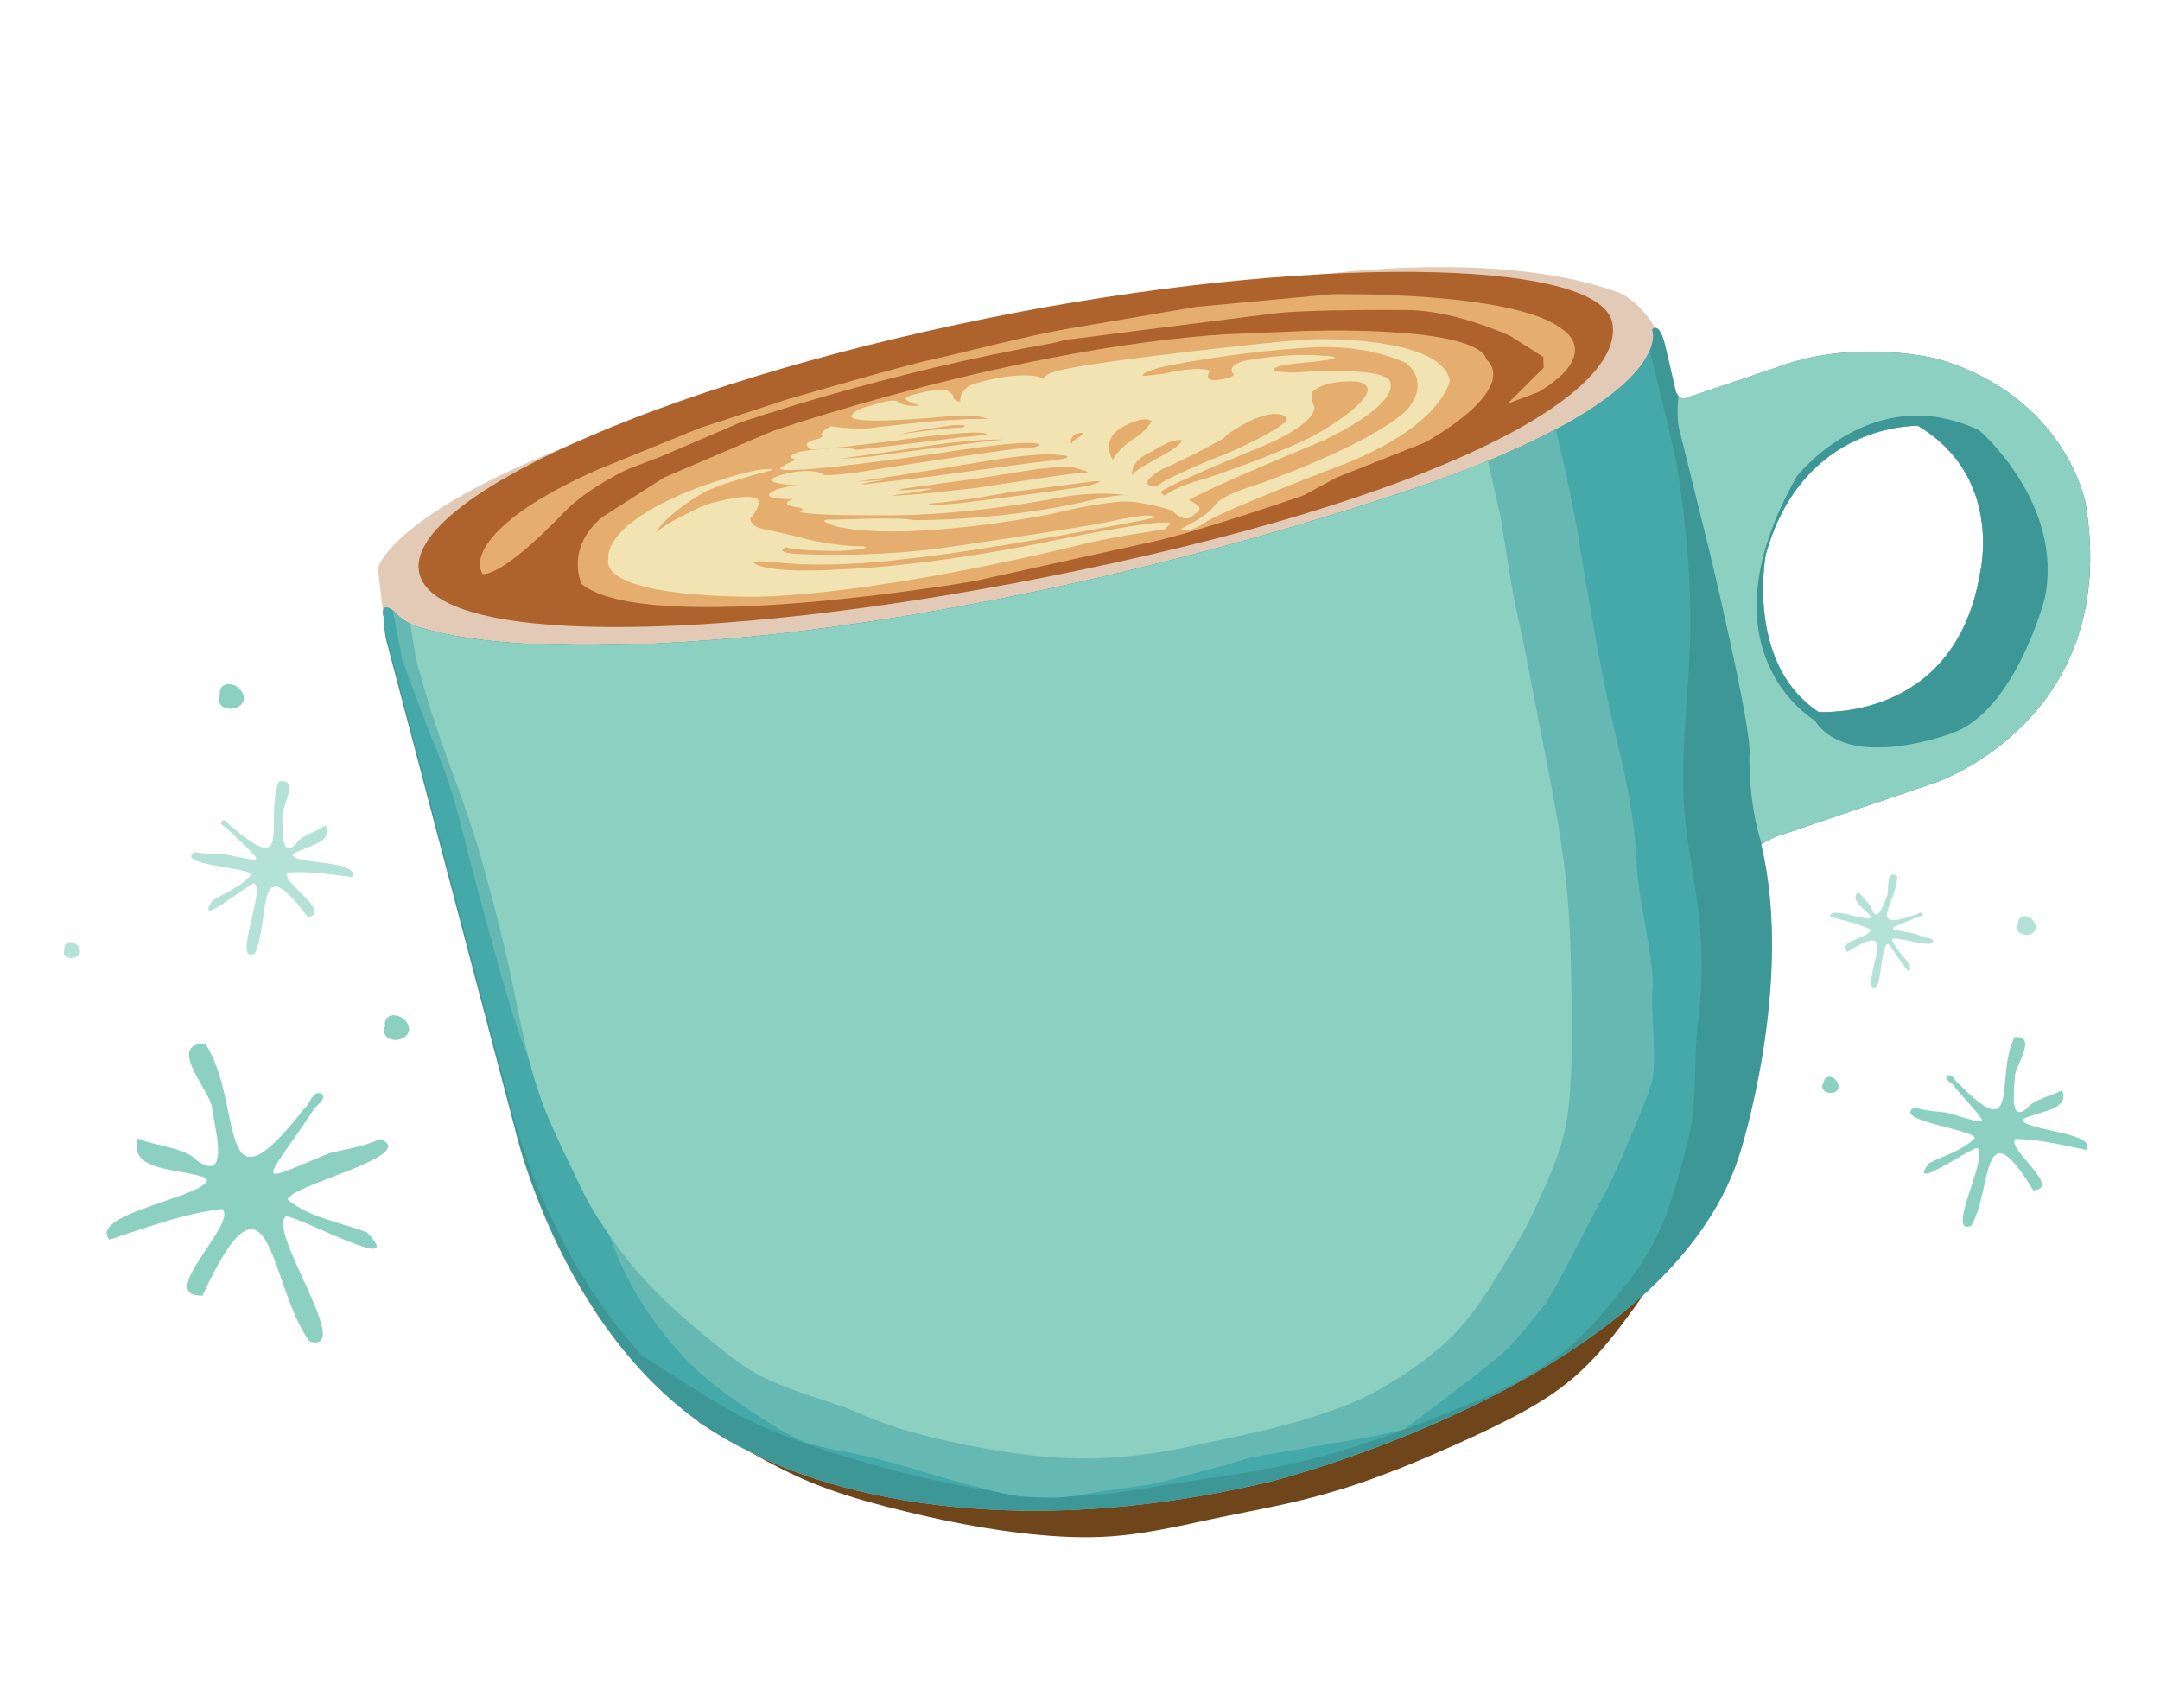 <?xml version="1.0" encoding="UTF-8"?>
<svg id="Layer_1" data-name="Layer 1" xmlns="http://www.w3.org/2000/svg" viewBox="0 0 209 165.28">
  <defs>
    <style>
      .cls-1 {
        fill: #66b9b3;
      }

      .cls-2 {
        fill: #44a9a8;
      }

      .cls-3 {
        fill: #3c9796;
      }

      .cls-4 {
        fill: #af632c;
      }

      .cls-5 {
        fill: #8cd0c2;
      }

      .cls-6 {
        fill: #e5ad6e;
      }

      .cls-7 {
        fill: #b5e2d7;
      }

      .cls-8 {
        fill: #f1e4b2;
      }

      .cls-9 {
        fill: #6f451c;
      }

      .cls-10 {
        fill: #e2cab6;
      }
    </style>
  </defs>
  <g>
    <g>
      <path class="cls-9" d="M161.35,50.68c-.35-2.15-1.53-6.43-2.35-9.63-10.27,14.82-49.44,24.83-49.44,24.83-50.68,13.34-67.26,4.17-67.26,4.17-1.53-.95-2.41-2.26-2.9-3.58.02.67.12,1.33.32,2.01,0,0,13.3,42.14,14.69,46.51,0,0,3.59,13.16,13.3,22.71,1.33.81,2.68,1.57,4.02,2.33,2.26,1.28,4.54,2.53,6.94,3.5,2.28.92,4.63,1.63,7,2.24,4.95,1.28,10,2.33,15.07,2.78,2.57.23,5.14.3,7.71.04,2.56-.26,5.08-.78,7.58-1.33,2.63-.58,5.27-1.06,7.9-1.63,2.62-.57,5.19-1.27,7.73-2.14,2.52-.86,5-1.86,7.44-2.93,2.37-1.03,4.73-2.1,7.03-3.29,2.22-1.14,4.39-2.44,6.29-4.1,1.79-1.57,3.33-3.41,4.76-5.34.72-.96,1.44-1.93,2.1-2.95.63-.98,1.18-2.02,1.65-3.1.95-2.19,1.54-4.51,2.11-6.83.32-1.28.61-2.58.76-3.9.15-1.3.19-2.62.2-3.93,0-1.35,0-2.7.09-4.04.09-1.34.25-2.68.3-4.02.11-2.64-.07-5.3-.46-7.93-.4-2.7-1.02-5.36-1.33-8.07-.61-5.37.03-10.77.12-16.14.09-5.43-.47-10.87-1.36-16.23Z"/>
      <path class="cls-10" d="M156.38,28.22c-12.05-4.3-30.17-1.44-30.17-1.44-21.29,2.3-53.74,10.52-53.74,10.52-34.18,9.74-35.9,17.67-35.9,17.67l.8,6.96s11.24,42.73,12.42,47.17c0,0,5.21,23.49,23.18,31.56,0,0,17.84,10.37,49.97,2.7,0,0,38.36-9.58,45.37-31.65,0,0,5.35-16.49,2.09-30.03,0,0,1.29-.78,2.22-.99l14.66-4.98s18-6.06,14.51-27.02c0,0-1.86-10.29-14.27-13.95,0,0-7.97-2.08-15.61.81l-8.92,3.01s-.42.19-.83-.63l-.76-3.33c-1.69-5.39-5.01-6.39-5.01-6.39ZM191.6,55.41c-2.38,14.51-15.65,13.48-15.65,13.48-7.1-4.71-5.1-15.23-5.1-15.23,3.58-12.83,14.73-12.46,14.73-12.46,8.29,4.92,6.02,14.21,6.02,14.21Z"/>
      <path class="cls-3" d="M37.16,59.91c0,.67.06,1.35.22,2.03,0,0,11.24,42.73,12.42,47.17,0,0,5.21,23.49,23.18,31.56,0,0,17.84,10.37,49.97,2.7,0,0,38.36-9.58,45.37-31.65,0,0,5.35-16.49,2.09-30.03,0,0,1.29-.78,2.22-.99l14.66-4.98s18-6.06,14.51-27.02c0,0-1.86-10.29-14.27-13.95,0,0-7.97-2.08-15.61.81l-8.92,3.01s-.42.19-.83-.63l-.98-4.25s-.52-2.66-1.34-1.8c0,0,2.61,5.89-19.58,14.16,0,0-28.93,10.82-62.74,15.02,0,0-25.41,3.37-37.14-.43,0,0-1.25-.3-2.28-1.5,0,0-1.43-1.18-.95.77ZM191.6,55.41c-2.38,14.51-15.65,13.48-15.65,13.48-7.1-4.71-5.1-15.23-5.1-15.23,3.58-12.83,14.73-12.46,14.73-12.46,8.29,4.92,6.02,14.21,6.02,14.21Z"/>
      <g>
        <path class="cls-2" d="M160.22,36.26l-.59-2.36c-.99,2.4-4.93,6.77-19.36,12.15,0,0-28.93,10.82-62.74,15.02,0,0-25.41,3.37-37.14-.43,0,0-1.25-.3-2.28-1.5,0,0-1.43-1.18-.95.77,0,.3.01.6.04.9,2.35,8.9,11.1,42.03,12.16,46,0,0,3.07,13.83,12.72,24.31,1.35.92,2.72,1.78,4.08,2.65,2.3,1.47,4.63,2.9,7.1,4.04,2.35,1.09,4.78,1.96,7.24,2.74,5.14,1.62,10.4,3,15.72,3.75,2.7.38,5.4.6,8.11.47,2.71-.13,5.38-.55,8.04-1,2.79-.47,5.6-.84,8.39-1.3,2.78-.46,5.53-1.06,8.23-1.84,2.69-.78,5.34-1.69,7.95-2.69,2.53-.97,5.06-1.97,7.52-3.09,2.37-1.09,4.71-2.34,6.75-3.98,1.94-1.56,3.61-3.42,5.16-5.37.78-.98,1.57-1.96,2.28-2.99.69-1,1.29-2.06,1.81-3.17,1.05-2.25,1.72-4.64,2.38-7.05.36-1.33.7-2.66.89-4.03.18-1.35.26-2.72.29-4.09.04-1.41.05-2.81.17-4.2.13-1.39.32-2.77.4-4.16.17-2.73.03-5.5-.32-8.23-.36-2.81-.96-5.58-1.22-8.39-.53-5.55.26-11.05.46-16.53.21-5.53-.27-11.08-1.08-16.56-.32-2.19-1.45-6.57-2.23-9.82Z"/>
        <path class="cls-1" d="M140.27,46.05s-28.93,10.82-62.74,15.02c0,0-25.41,3.37-37.14-.43,0,0-1.25-.3-2.28-1.5,0,0-.04-.03-.1-.07l.91,4.74c.49,1.34.98,2.68,1.48,4.01.38,1.02.76,2.05,1.16,3.06.41,1.03.84,2.06,1.23,3.1.79,2.06,1.39,4.16,1.93,6.31,1.09,4.37,2.28,8.72,3.49,13.07.6,2.16,1.23,4.31,1.95,6.44.72,2.12,1.55,4.2,2.43,6.26.88,2.06,1.82,4.09,2.81,6.09.98,1.98,2.04,3.91,2.94,5.93.45.99.83,2.01,1.23,3.02.39.99.83,1.95,1.33,2.89.95,1.8,2.07,3.5,3.32,5.08,1.23,1.57,2.6,3.02,4.1,4.29,1.6,1.35,3.32,2.55,5.06,3.67,1.67,1.07,3.4,2.22,5.27,2.76.98.28,1.98.47,2.97.66,1.02.19,2.03.4,3.03.66,1.97.49,3.92,1.09,5.88,1.67,1.93.56,3.88,1.08,5.83,1.57.97.24,1.95.44,2.94.49,1,.06,2.01.1,3.01.07,1.04-.03,2.04-.2,3.06-.39,1.01-.18,2.03-.35,3.06-.48,1.03-.13,2.07-.25,3.09-.45,1.02-.2,2.03-.47,3.03-.75,2-.56,4.03-1.01,6-1.68.97-.33,14.61-2.35,15.44-2.95.83-.59,1.63-1.22,2.45-1.83.81-.61,5.74-4.32,7.28-5.72.72-.66,3.24-3.71,3.82-4.52,1.12-1.55,4.6-8.71,5.64-10.47.97-1.65,4.02-8.89,4.61-10.8.61-1.98-.11-7.14.12-9.23.23-2.08-1.44-9.29-1.51-11.4-.07-2.08-.29-4.16-.62-6.23-.34-2.1-.8-4.18-1.31-6.25-1.08-4.4-1.88-8.84-2.65-13.26-.38-2.22-.79-4.44-1.12-6.66-.17-1.1-.66-3.49-1.14-5.84l-1.02-4.45c-2.63,1.39-5.98,2.9-10.27,4.5Z"/>
        <path class="cls-5" d="M140.27,46.05s-28.93,10.82-62.74,15.02c0,0-25.41,3.37-37.14-.43,0,0-.28-.07-.69-.27l.56,3.47c.3,1.03.6,2.07.89,3.1.87,3.06,1.98,6.03,3.06,9.02.54,1.49,1.07,2.99,1.56,4.51.49,1.51.92,3.05,1.34,4.58.85,3.11,1.66,6.25,2.33,9.41.66,3.12,1.22,6.28,2.1,9.36.43,1.53.95,3.04,1.58,4.51.64,1.5,1.36,2.96,2.06,4.43.68,1.42,1.31,2.85,2.11,4.2.78,1.31,1.66,2.56,2.56,3.8,1.74,2.4,3.78,4.51,5.97,6.46,1.1.98,2.23,1.92,3.37,2.84,1.1.89,2.2,1.79,3.41,2.52,2.5,1.5,5.23,2.28,7.94,3.19.7.23,1.39.48,2.08.76.67.28,1.34.58,2.02.85,1.38.54,2.79.99,4.22,1.37,2.9.78,5.86,1.36,8.81,1.8,3.02.45,6.05.67,9.08.54,3.04-.14,6.06-.6,9.02-1.25,3.04-.67,6.12-1.26,9.12-2.1,1.48-.41,2.95-.88,4.39-1.4,1.42-.51,2.81-1.1,4.12-1.85,2.48-1.41,4.9-3.04,6.96-5.04,2.06-2,3.58-4.46,5.08-6.92.77-1.26,1.54-2.5,2.22-3.81.67-1.31,1.28-2.67,1.88-4.02.56-1.28,1.09-2.57,1.5-3.91.42-1.39.67-2.82.8-4.28.28-3.1.27-6.22.23-9.34-.04-3.16-.09-6.31-.32-9.46-.23-3.18-.68-6.31-1.24-9.45-.58-3.2-1.22-6.39-1.84-9.58-.61-3.19-1.21-6.37-1.92-9.53-.45-1.99-1.03-5.95-1.59-9.3l-1.2-5.26c-1.14.47-2.35.95-3.66,1.43Z"/>
      </g>
      <path class="cls-5" d="M201.79,48.7s-1.86-10.29-14.27-13.95c0,0-7.97-2.08-15.61.81l-8.92,3.01s-.26.12-.58-.25c-.13,1.25-.15,2.59.15,3.52l2.81,11.35s4.25,17.67,3.9,19.89c0,0-.14,4.47,1.18,8.58.22-.13,1.34-.78,2.17-.97l14.66-4.98s18-6.06,14.51-27.02ZM175.95,68.89c-7.1-4.71-5.1-15.23-5.1-15.23,3.58-12.83,14.73-12.46,14.73-12.46,8.29,4.92,6.02,14.21,6.02,14.21-2.38,14.51-15.65,13.48-15.65,13.48Z"/>
      <path class="cls-3" d="M173.85,46.11c-9.65,16.99,1.74,23.6,1.74,23.6,3.3,5.03,13.18,1.27,13.18,1.27,6.19-2.06,9.06-13,9.06-13,1.97-9.23-6.32-16.34-6.32-16.34-10.36-4.91-17.67,4.47-17.67,4.47ZM191.6,55.41c-2.38,14.51-15.65,13.48-15.65,13.48-7.1-4.71-5.1-15.23-5.1-15.23,3.58-12.83,14.73-12.46,14.73-12.46,8.29,4.92,6.02,14.21,6.02,14.21Z"/>
    </g>
    <g>
      <path class="cls-4" d="M40.56,55.41c1.45,6.94,27.62,6.95,60.35.49,38.21-7.55,56.36-17.66,55.1-24.64-1.15-6.39-29.95-6.64-60.35-.49-32.53,6.58-56.55,17.7-55.1,24.64"/>
      <path class="cls-6" d="M118.65,32.35l7.49-.32s16.82-.64,17.72,2.81c0,0,3.46,2.44-5.89,7.94l-8.68,3.44-3.14,1.71s-10.48,3.63-14.89,4.55l-17.09,3.77s-31.48,5.44-37.9.26c0,0-1.63-3.4,1.97-6.45l6.01-3.85,10.48-4.49s23.2-8.02,43.92-9.38"/>
      <path class="cls-6" d="M57.99,45.38l9.72-3.96,8.41-2.76s11.35-3.3,14-3.86,9.07-2.27,13.06-2.96c.53-.09,12.52-2.14,12.52-2.14l13.19-1.23s17.62-.33,22.27,3.39c0,0,3.95,2.3-2.28,6.07l-3.01,1.13,3.49-3.47-.03-1.05-3.19-2.02s-4.91-2.33-9.55-2.51c0,0-9.97-.12-13.56.35l-13.32,1.69c-.73.09-1.46.18-2.18.28l-4.41.56-1.33.33c-16.05,2.79-30.18,7.67-30.18,7.67l-7.67,3.29c-1.8.68-3.1,1.18-3.1,1.18,0,0-3.94,1.79-6.25,4.2-6.32,6.58-7.92,5.98-7.92,5.98l-.21-.57s-1.36-3.91,11.53-9.6"/>
      <path class="cls-8" d="M75.05,47.43c-2.12.93,1.68.87,1.68.87-1.47.52.24.76.24.76,1.29.16.36.5.36.5,1.8.36,7.39.3,7.39.3,8.49.18,17.73-1.7,17.73-1.7,4.07-.74,6.52-.23,6.52-.23-1.12-.12-4.43.71-4.43.71-8.47,1.83-16.25,1.69-16.25,1.69-.61-.32-7.54-.04-7.54-.04-2.39-.12.26.68.26.68,7.18,1.51,20.66-1.22,20.66-1.22,4.39-1.09,6.82-1.21,6.82-1.21,1.94-.12,4.93.86,4.93.86,1.39,1.5,2.18.33,2.18.33.99-.49.2-1-.59-1.33,2.61-1.5,13.12-5.8,13.12-5.8,8.31-4.1,6.21-5.92,6.21-5.92-1.36-1.16-8.1-.69-8.1-.69-1.73.19-2.93-.13-2.93-.13-.49-.52,2.86-.76,2.86-.76,5.28-.51,1.97-.67,1.97-.67-3.71-.33-7.62.47-7.62.47-1.84.39-1.25,1.2-1.25,1.2.6.45-1.72.7-1.72.7-1.19-.01-.46-.92-.46-.92-1.07-.47-3.77.13-3.77.13-.86.24-2.74.37-2.74.37-.21-.38,2.08-.92,2.08-.92,7.5-1.49,13.76-1.81,13.76-1.81,5.78-.45,9.57,1.41,9.73,1.55,2.39,2.21-.16,4.61-.16,4.61-3.89,3.48-14.37,7.09-14.37,7.09-3.48,1.05-3.98,1.88-3.98,1.88-.89,1.3-3.4,2.39-3.4,2.39.97.47,2.4-.63,2.4-.63,1.64-1.13,13.03-5.48,13.03-5.48,9.97-3.83,10.61-8.26,10.61-8.26-.85-4.25-12.73-3.98-12.73-3.98-2.68,0-13.96,1.39-13.96,1.39-9.73,1.15-11.12,1.66-11.12,1.66-1.55.33-1.51.83-1.51.83-.25-.27-1.15-.35-1.15-.35-2.61-.2-5.58.81-5.58.81-1.45.45-1.32,1.72-1.32,1.72-.46-.08-.66-.36-.66-.36.06-.48-.75-.79-.75-.79-1.23-.1-3.01.43-3.01.43-.83.2-.87.45-.87.45.17.28,1.36.64,1.36.64-1.65.17-2.2-.45-2.2-.45-.68-.19-2.42.43-2.42.43-1.53.29-1.96.95-1.96.95-.62,1.09,9.06.13,9.06.13,3.25-.34,4.1.25,4.1.25-1.04-.06-2.2-.01-3.24.08-1.65-.02-8.33.81-8.33.81-1.28.15-3.54-.2-3.54-.2-.81.3-.99.78-.99.78.44.16-.21.42-.21.42-2.12.39-.73,1.05-.73,1.05,1.54-.01,8.25-.88,8.25-.88,3.56-.55,7.17-.79,7.6-.77,3.06.15-1.18.44-1.18.44-2.13.29-10.36,1.25-10.36,1.25-.83-.52-5.39.16-5.39.16-1.33.4-.97.65-.37.8-1,.32-1.57.8-1.57.8-.31.85,15.32-1.44,15.32-1.44,5.65-.89,8-1,8-1,2.88-.05,1.23.43,1.23.43-1.62-.07-17.6,2.5-17.6,2.5-3.49.39-2.83.03-2.83.03-1.41-.58-3.74.05-3.74.05-2.51.69-.64.98,1.22,1.1-1.47.18-2.11.45-2.11.45M92.09,41.15c2.18-.09.96.22.96.22-1.25-.02-6.12.68-6.12.68,1.77-.42,5.15-.89,5.15-.89h0M90,43.11c5.03-.72,7.1-.56,7.1-.56-1.28.04-12.51,1.58-12.51,1.58-.73.11-2,.19-3.29.24,3.79-.47,8.7-1.26,8.7-1.26M102.53,44.03c2.53.22-1.79.66-1.79.66-.46.03-5.58.72-10.37,1.38-3.36.41-6.76.8-6.76.8-1.23.06,2.29-.49,2.29-.49-.37.05-1.7.14-3.02.24,5.18-.76,12.79-2.04,12.79-2.04,5.63-.91,6.85-.54,6.85-.54M104.04,42.02s.85-.33.73.05c0,0-1.21.65-1.06.91.01.01.02.02.03.03,0,0,.02.02.03.02,0,0-.01,0-.03-.02-.01,0-.02-.02-.03-.03-.11-.12-.28-.44.32-.96M128.41,41.38c-2.65,1.9-11.7,4.91-11.7,4.91-2.35.62-3.48,1.26-4.01,1.67-.26-.1-.34-.26-.33-.41,1.35-.96,10.15-4.51,10.15-4.51,5.24-2.32,4.63-3.72,4.63-3.72-.31-.6-.17-1.41-.17-1.41,1.33-1.21,4.25-1,4.25-1,3.63.61-2.82,4.48-2.82,4.48M111.93,47.09c-2.33-.11.53-1.7.53-1.7,3-1.28,5.95-2.99,5.95-2.99.39-.54,2.41-1.61,2.41-1.61,3.02-1.43,3.7-.33,3.7-.33.25.79-5.91,3.48-5.91,3.48-2.08.7-5.68,2.46-5.68,2.46-.56.3-.86.52-1.01.69M109.55,46.02s-.33-1.42,1.96-2.35c0,0,1.89-1.28,2.85-1.07,0,0,.02.49-2.25,1.68,0,0-2.64,1.39-2.57,1.74M107.69,44.52s-.61-.91-.29-1.87c.14-.44.47-.89,1.14-1.28,0,0,2.04-1.23,2.89-.63,0,0-.42.97-1.94,1.85,0,0-1.69,1.26-1.8,1.93M92.9,48.69c-3.88.36-2.94.04-2.94.04,3.77-.31,7.32-1.02,7.58-1.08,3.42-.43,6.76-.87,6.76-.87,4.14-.61.94.25.94.25-4.1.65-12.34,1.66-12.34,1.66M89.86,47.73c-6.49.53-2.18.03-2.18.03,5.3-.82.26-.34.26-.34-3.17.14,2.55-.55,2.55-.55l.13-.03c4.08-.52,7.47-1.09,7.47-1.09,5.34-.92,5.95-.47,6.25-.39,1.94.5.11.42.11.42-.68.01-5.77.79-9.93,1.43-2.28.26-4.65.52-4.65.52"/>
      <path class="cls-8" d="M58.87,53.98s-.64-3.13,8.3-6.66c0,0,6.3-2.36,7.64-1.86,0,0-5.81,1.48-7.05,2.4,0,0-3.22,1.85-4.31,3.68.73-.59,1.65-1.19,2.75-1.69,0,0,1.94-1.1,3.25-1.32,0,0,4.21-1.12,3.97.19,0,0-.19.82-.83,1.46,0,0-.02.75,1.28,1.01,0,0,3.38.72,4.1.96,0,0,2.88.72,5.59.72,0,0,1.25.25-2.32.44,0,0-3.99.04-5.19-.35,0,0-1.56.62,1.96.68,0,0,7.16.33,14.2-.76,0,0,11.56-1.68,15.09-2.39,0,0,4.56-1.07,4.39-.38,0,0-2.45.52-4.28.83,0,0-13.18,2.51-19.84,3.15,0,0-6.18.89-11.97.38,0,0-2.91-.37-2.61.03,0,0,.91,1.07,8.66.58,0,0,7.72-.2,19.68-2.65,0,0,11.59-2.42,11.92-1.77l-.57.57s-4.53.63-7.63,1.36c0,0-18.69,4.76-31.52,5.15,0,0-15.49.29-14.67-3.75"/>
    </g>
  </g>
  <path class="cls-5" d="M10.57,119.96c3.54-1.15,7.26-2.55,10.92-2.97,1.62,1.34-6.58,8.5-1.9,8.38,6.68-14.39,6.42-.87,10.37,4.44,4.43,1.27-4.26-10.91-2.27-12.11,1.47.09,11.91,5.83,7.82,1.55-2.55-.96-5.67-1.46-7.67-3.17.24-1.43,12.88-4.24,8.96-5.87-1.67.78-3.22.96-4.94,1.38-7.58,3.17-6.35,3.07-1.65-4,.26-.61,1.53-1.22.89-1.76-.84-.38-1.13,1.04-1.67,1.45-8.7,11.18-5.74-.46-9.57-6.3-3.74.03.33,4.44.64,6.1.09,1.39,1.98,7.56-1.41,5.25-1.08-1.28-4.25-1.45-5.74-2.17-1.06,3.35,4.39,2.87,6.63,3.86.82,1.63-11.66,3.37-9.38,5.96Z"/>
  <path class="cls-7" d="M34.04,84.86c-2.04-.24-4.19-.59-6.21-.42-.73.9,4.47,3.87,1.94,4.31-5.17-7.04-3.56.23-5.11,3.52-2.25,1.16,1.12-6.35-.09-6.78-.78.21-5.79,4.44-4.05,1.68,1.27-.79,2.9-1.4,3.79-2.54-.28-.74-7.41-.89-5.47-2.19.99.24,1.84.17,2.82.21,4.43.89,3.76.97.46-2.34-.2-.3-.96-.49-.67-.85.41-.29.72.44,1.06.6,5.91,5.09,3.05-.87,4.48-4.44,2.02-.39.3,2.43.32,3.36.1.76-.25,4.29,1.33,2.68.45-.81,2.13-1.25,2.86-1.79.94,1.69-2.06,2.02-3.16,2.8-.27.97,6.65.55,5.71,2.2Z"/>
  <path class="cls-7" d="M177.09,88.73c1.3.34,2.69.63,3.88,1.21.23.72-3.64,1.3-2.2,2.17,4.81-3.06,2.11.98,2.28,3.35,1.09,1.24.82-4.13,1.66-4.11.43.31,2.48,4.07,2.07,1.98-.58-.78-1.43-1.54-1.71-2.44.35-.39,4.72,1.21,3.85-.04-.66-.09-1.16-.33-1.76-.54-2.91-.51-2.52-.3.27-1.53.19-.13.7-.07.61-.36-.18-.28-.54.1-.79.12-4.8,1.7-1.65-1.25-1.68-3.76-1.14-.72-.76,1.41-.99,1.97-.24.44-.86,2.67-1.44,1.32-.08-.6-1-1.26-1.32-1.77-.97.81.77,1.72,1.26,2.45-.07.65-4.18-1.23-3.99-.01Z"/>
  <path class="cls-5" d="M201.85,111.27c-2.24-.45-4.59-1.05-6.85-1.05-.89.93,4.59,4.72,1.74,4.97-5.06-8.29-3.96-.09-6,3.42-2.6,1.08,1.84-6.93.55-7.52-.89.15-6.84,4.37-4.65,1.48,1.48-.76,3.35-1.28,4.45-2.46-.24-.85-8.13-1.69-5.85-2.95,1.07.36,2.02.36,3.1.5,4.83,1.41,4.07,1.43.73-2.55-.2-.35-1.02-.64-.66-1.01.48-.29.76.55,1.12.77,6.07,6.2,3.46-.67,5.39-4.5,2.27-.24.11,2.73.03,3.75.04.85-.68,4.73,1.22,3.1.57-.85,2.48-1.18,3.34-1.72.88,1.97-2.47,2.05-3.77,2.8-.39,1.05,7.32,1.25,6.12,2.98Z"/>
  <path class="cls-5" d="M37.99,99.92s.09,0,.14.02l-.21-.05c.06.01.12.04.17.07l-.19-.1c.05.03.1.07.15.11l-.16-.15s.08.09.12.14l-.12-.18c.03.05.06.11.08.17l-.07-.21s0,.03.01.04l.29-.78s-.07.06-.1.08l.18-.12s-.1.05-.15.07l.21-.07c-.06.02-.12.03-.17.03h.22c-.06,0-.12-.01-.18-.02l.21.05c-.05-.01-.1-.03-.14-.06l.19.1h0c-.09-.07-.19-.12-.29-.13-.11-.04-.22-.04-.33-.02-.11.01-.22.06-.31.12-.1.05-.18.12-.24.21l-.1.19c-.05.14-.07.29-.04.43l.07.21c.06.13.15.24.27.33.08.05.17.1.26.13s.2.06.29.08c.13.03.27.02.4.01.1,0,.19-.03.28-.06.06-.02.13-.04.19-.07.09-.04.18-.11.26-.16.02-.02.05-.03.07-.05.04-.03.07-.07.1-.11l.07-.08c.07-.09.11-.19.13-.29.03-.12.05-.21.02-.34-.03-.12-.07-.26-.13-.38s-.13-.23-.22-.32c-.07-.07-.14-.14-.21-.2-.02-.02-.05-.04-.08-.06-.08-.06-.17-.1-.26-.14-.03-.02-.06-.03-.1-.04-.1-.03-.2-.05-.3-.07-.04,0-.07-.01-.11-.01-.12-.02-.23,0-.33.04-.11.02-.21.07-.29.15-.09.07-.15.15-.2.25-.06.09-.09.19-.1.3v.22c.03.15.09.28.19.4l.16.15c.12.08.25.14.4.15h0Z"/>
  <path class="cls-7" d="M195.72,89.89s.07.02.1.03l-.15-.06s.08.04.12.07l-.13-.1s.07.06.1.1l-.1-.13s.05.08.07.12l-.06-.15s.03.09.04.13l-.02-.17s0,.02,0,.03l.31-.55s-.06.04-.09.05l.15-.06s-.08.03-.12.03l.17-.02s-.09,0-.13,0l.17.02s-.09-.02-.13-.04l.15.06s-.07-.04-.1-.06l.13.1h0c-.06-.07-.13-.11-.2-.14-.08-.04-.16-.06-.24-.05-.09,0-.17.01-.24.05-.08.03-.15.07-.2.13l-.1.13c-.06.1-.09.21-.09.32l.02.17c.03.11.08.2.16.28.06.05.11.1.18.13s.15.07.21.09c.09.04.2.05.3.06.08,0,.14,0,.22-.01.05,0,.1-.01.15-.02.07-.02.15-.06.21-.08.02,0,.04-.02.06-.03.03-.02.06-.04.09-.07l.06-.05c.06-.06.11-.13.13-.2.04-.09.06-.15.05-.25,0-.1-.02-.2-.05-.3s-.07-.19-.12-.27c-.04-.06-.09-.12-.13-.18-.02-.02-.03-.04-.05-.05-.06-.05-.12-.1-.18-.14-.02-.02-.04-.03-.07-.04-.07-.04-.14-.07-.22-.09-.03,0-.05-.02-.08-.02-.08-.03-.17-.03-.25-.01-.08,0-.16.03-.24.08-.07.04-.13.09-.18.16-.06.06-.09.13-.11.22l-.02.17c0,.11.03.22.09.32l.1.13c.08.08.17.13.28.16h0Z"/>
  <path class="cls-7" d="M6.7,92.25s.06,0,.09.01l-.14-.03s.08.02.11.04l-.12-.07s.07.04.1.07l-.1-.09s.05.06.08.09l-.08-.12s.04.07.05.11l-.04-.14s0,.02,0,.03l.19-.5s-.04.04-.07.05l.12-.08s-.06.03-.1.04l.14-.04s-.07.02-.11.02h.14s-.08,0-.11-.02l.14.03s-.06-.02-.09-.04l.12.07h0c-.06-.05-.12-.07-.19-.08-.07-.02-.14-.03-.21-.01-.07,0-.14.04-.2.08-.06.03-.11.08-.15.14l-.07.12c-.03.09-.04.19-.03.28l.04.14c.04.09.1.16.18.21.05.03.11.06.17.09s.13.04.19.05c.08.02.17.01.26,0,.06,0,.12-.02.18-.04.04-.01.08-.02.12-.04.06-.03.12-.07.17-.1.02-.01.03-.02.05-.03.02-.02.04-.04.07-.07l.05-.05c.04-.06.07-.12.08-.19.02-.08.03-.13,0-.22-.02-.08-.04-.17-.08-.24s-.08-.15-.14-.21c-.04-.05-.09-.09-.14-.13-.02-.01-.03-.03-.05-.04-.05-.04-.11-.06-.17-.09-.02-.01-.04-.02-.06-.03-.06-.02-.13-.04-.19-.05-.02,0-.05,0-.07,0-.07-.01-.15,0-.21.03-.07.02-.13.05-.19.1-.06.04-.1.1-.13.16-.04.06-.06.13-.06.2v.14c.02.1.06.18.12.26l.1.09c.08.05.16.09.26.1h0Z"/>
  <path class="cls-5" d="M176.82,105.27s.06.01.09.03l-.13-.05s.07.04.1.06l-.11-.08s.06.05.08.08l-.08-.11s.04.07.06.1l-.05-.13s.03.08.03.11l-.02-.14s0,.02,0,.03l.27-.47s-.05.03-.07.04l.13-.05s-.07.02-.1.03l.14-.02s-.08,0-.11,0l.14.02s-.07-.02-.11-.03l.13.05s-.06-.03-.09-.05l.11.08h0c-.05-.06-.11-.09-.17-.12-.06-.03-.13-.05-.21-.05-.07,0-.14.01-.21.05-.07.02-.13.06-.17.11l-.08.11c-.05.08-.07.18-.07.27l.02.14c.03.09.07.17.14.24.05.04.1.08.15.11s.12.06.18.08c.08.03.17.04.25.05.06,0,.12,0,.19,0,.04,0,.09,0,.13-.02.06-.02.13-.05.18-.07.02,0,.03-.02.05-.03.03-.02.05-.04.08-.06l.05-.04c.05-.05.09-.11.11-.17.03-.07.05-.13.05-.22,0-.08-.01-.17-.04-.25s-.06-.16-.1-.23c-.03-.05-.07-.1-.11-.15-.01-.02-.03-.03-.04-.05-.05-.04-.1-.08-.15-.12-.02-.01-.04-.03-.06-.04-.06-.03-.12-.06-.18-.08-.02,0-.04-.01-.07-.02-.07-.02-.14-.03-.22,0-.07,0-.14.02-.2.06-.06.03-.11.08-.15.14-.05.05-.08.11-.1.18l-.02.14c0,.1.02.19.07.27l.08.11c.07.07.15.11.24.14h0Z"/>
  <path class="cls-5" d="M22.01,67.88s.09,0,.14.02l-.21-.05c.06.01.12.04.17.07l-.19-.1c.05.03.1.07.15.11l-.16-.15s.08.09.12.14l-.12-.18c.03.05.06.11.08.17l-.07-.21s0,.03.01.04l.29-.78s-.07.06-.1.08l.18-.12s-.1.05-.15.07l.21-.07c-.06.02-.12.03-.17.03h.22c-.06,0-.12-.01-.18-.02l.21.05c-.05-.01-.1-.03-.14-.06l.19.1h0c-.09-.07-.19-.12-.29-.13-.11-.04-.22-.04-.33-.02-.11.01-.22.06-.31.12-.1.05-.18.12-.24.21l-.1.19c-.05.14-.07.29-.04.43l.07.21c.06.13.15.24.27.33.08.05.17.1.26.13s.2.06.29.08c.13.03.27.02.4.01.1,0,.19-.03.28-.06.06-.02.13-.04.19-.07.09-.04.18-.11.26-.16.02-.02.05-.03.07-.05.04-.03.07-.07.1-.11l.07-.08c.07-.09.11-.19.13-.29.03-.12.05-.21.02-.34-.03-.12-.07-.26-.13-.38s-.13-.23-.22-.32c-.07-.07-.14-.14-.21-.2-.02-.02-.05-.04-.08-.06-.08-.06-.17-.1-.26-.14-.03-.02-.06-.03-.1-.04-.1-.03-.2-.05-.3-.07-.04,0-.07-.01-.11-.01-.12-.02-.23,0-.33.04-.11.02-.21.07-.29.15-.09.07-.15.15-.2.25-.06.09-.09.19-.1.3v.22c.03.15.09.28.19.4l.16.15c.12.08.25.14.4.15h0Z"/>
</svg>